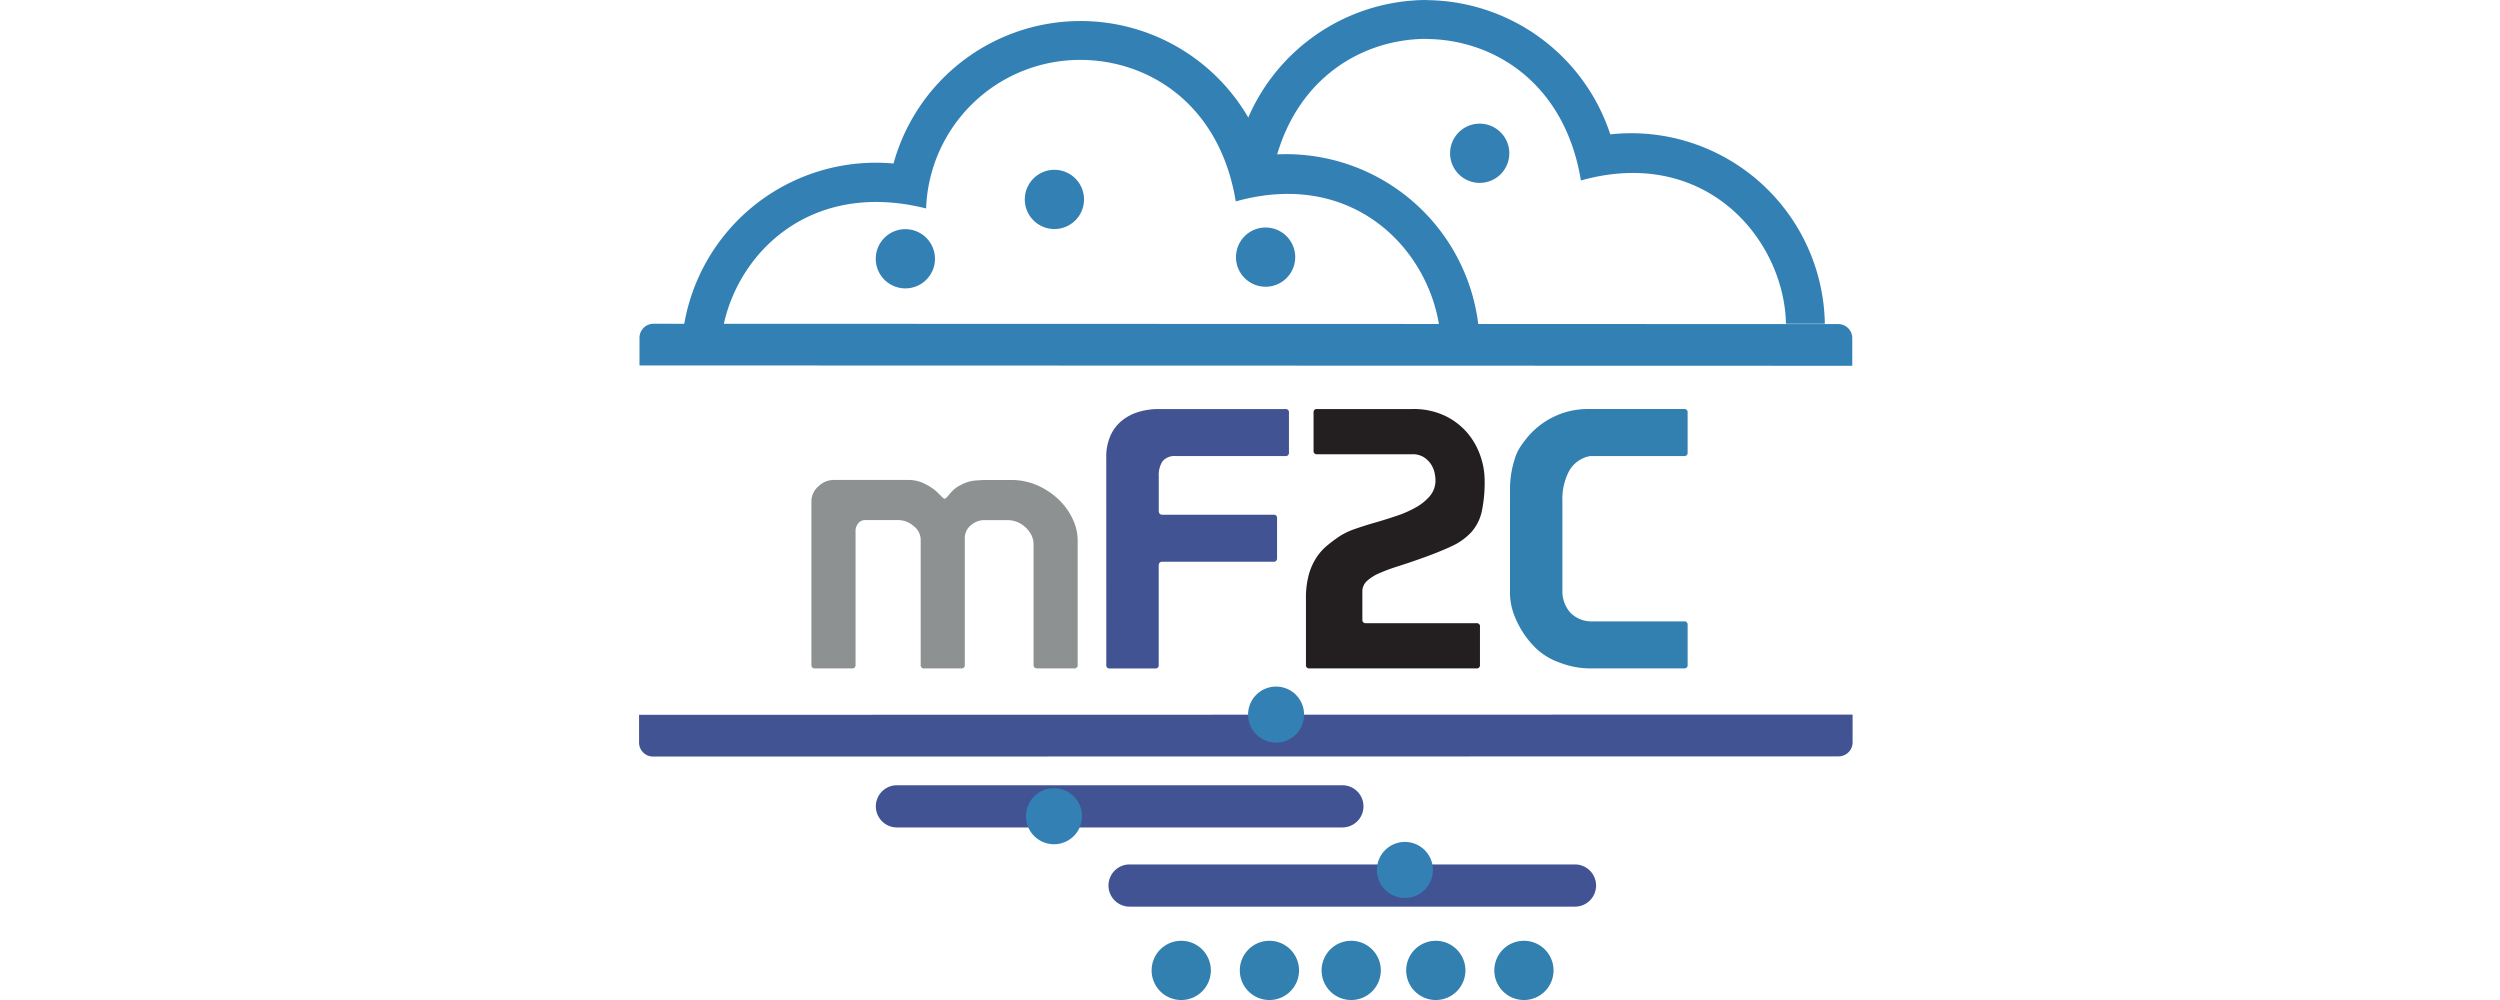 <svg xmlns="http://www.w3.org/2000/svg" xmlns:xlink="http://www.w3.org/1999/xlink" width="200" height="80" viewBox="0 0 200 80">
  <defs>
    <clipPath id="clip-path">
      <rect id="Rectangle_80240" data-name="Rectangle 80240" width="97.082" height="80" fill="none"/>
    </clipPath>
  </defs>
  <g id="img-research-project-h2020-mf2c-grid" transform="translate(-115 -205)">
    <rect id="logo" width="200" height="80" transform="translate(115 205)" fill="none"/>
    <g id="logo_mf2c" data-name="logo mf2c" transform="translate(166.125 205)">
      <g id="Group_5935" data-name="Group 5935" clip-path="url(#clip-path)">
        <path id="Path_67221" data-name="Path 67221" d="M52.649,13.687a15.52,15.52,0,0,0-29.729.658A15.556,15.556,0,0,0,5.981,28.838H9.1c.475-6.4,6.473-13.395,16.427-10.9A12.322,12.322,0,0,1,37.859,6.055c5.435,0,11.155,3.507,12.44,11.32,10.02-2.8,16.264,4.753,16.406,11.463h3.109A15.494,15.494,0,0,0,52.649,13.687" transform="translate(-2.563 -1.263)" fill="#3380b5"/>
        <path id="Path_67222" data-name="Path 67222" d="M97.081,48.688.059,48.661V46.447A1.121,1.121,0,0,1,1.18,45.326l94.781.026a1.121,1.121,0,0,1,1.121,1.121Z" transform="translate(-0.025 -19.425)" fill="#3380b5"/>
        <path id="Path_67223" data-name="Path 67223" d="M76.5,134.079a2.369,2.369,0,1,1-2.369-2.369,2.369,2.369,0,0,1,2.369,2.369" transform="translate(-30.757 -56.447)" fill="#3180b0"/>
        <path id="Path_67224" data-name="Path 67224" d="M88.843,134.079a2.369,2.369,0,1,1-2.369-2.369,2.369,2.369,0,0,1,2.369,2.369" transform="translate(-36.045 -56.447)" fill="#3180b0"/>
        <path id="Path_67225" data-name="Path 67225" d="M100.294,134.079a2.369,2.369,0,1,1-2.369-2.369,2.369,2.369,0,0,1,2.369,2.369" transform="translate(-40.953 -56.447)" fill="#3180b0"/>
        <path id="Path_67226" data-name="Path 67226" d="M112.135,134.079a2.369,2.369,0,1,1-2.369-2.369,2.369,2.369,0,0,1,2.369,2.369" transform="translate(-46.027 -56.447)" fill="#3180b0"/>
        <path id="Path_67227" data-name="Path 67227" d="M124.474,134.079a2.369,2.369,0,1,1-2.369-2.369,2.369,2.369,0,0,1,2.369,2.369" transform="translate(-51.316 -56.447)" fill="#3180b0"/>
        <path id="Path_67228" data-name="Path 67228" d="M24.129,68.928a1.6,1.6,0,0,1,.564-1.23,1.778,1.778,0,0,1,1.2-.506h5.991a2.857,2.857,0,0,1,1.39.347,4.178,4.178,0,0,1,.926.637l.333.333c.125.126.207.188.246.188s.091-.034.159-.1.149-.159.246-.274a4.351,4.351,0,0,1,.361-.377,2,2,0,0,1,.535-.347,2.857,2.857,0,0,1,1.173-.362q.592-.043.767-.043h2.055a5.17,5.17,0,0,1,2.17.449,5.886,5.886,0,0,1,1.693,1.143,5.164,5.164,0,0,1,1.1,1.549A3.982,3.982,0,0,1,45.43,72V81.98a.256.256,0,0,1-.289.29H42.218c-.213,0-.319-.1-.319-.29V72.372a1.662,1.662,0,0,0-.2-.825,2.279,2.279,0,0,0-.506-.622,2.118,2.118,0,0,0-.666-.391,2.012,2.012,0,0,0-.679-.13H37.934a1.672,1.672,0,0,0-1.027.391,1.355,1.355,0,0,0-.506,1.143V81.98a.256.256,0,0,1-.29.29H33.159a.256.256,0,0,1-.289-.29V71.937a1.377,1.377,0,0,0-.565-1.056,1.867,1.867,0,0,0-1.23-.478H28.412a.67.67,0,0,0-.535.261.921.921,0,0,0-.217.608V81.98a.256.256,0,0,1-.29.29H24.418a.256.256,0,0,1-.289-.29Z" transform="translate(-10.341 -28.796)" fill="#8e9192"/>
        <path id="Path_67229" data-name="Path 67229" d="M65.407,61.142a4.207,4.207,0,0,1,.319-1.707,3.26,3.26,0,0,1,.883-1.2,3.855,3.855,0,0,1,1.331-.723,5.418,5.418,0,0,1,1.665-.246H79.733a.256.256,0,0,1,.29.289v3.184a.256.256,0,0,1-.29.289H70.993a1.255,1.255,0,0,0-1.085.42,2.024,2.024,0,0,0-.3,1.2V65.4c0,.213.1.318.289.318h8.885a.256.256,0,0,1,.29.29v3.183a.256.256,0,0,1-.29.29H69.893c-.193,0-.289.106-.289.318v7.93a.256.256,0,0,1-.29.29H65.7a.256.256,0,0,1-.29-.29Z" transform="translate(-28.032 -24.542)" fill="#425394"/>
        <path id="Path_67230" data-name="Path 67230" d="M107.286,74.688v3.039a.256.256,0,0,1-.29.289H93.654a.255.255,0,0,1-.289-.289V72.459a7.072,7.072,0,0,1,.231-1.954,4.911,4.911,0,0,1,.608-1.36,4.409,4.409,0,0,1,.869-.97,12.446,12.446,0,0,1,1.013-.753,5.789,5.789,0,0,1,1.245-.579q.753-.261,1.606-.506t1.707-.535a8.628,8.628,0,0,0,1.534-.68,4.075,4.075,0,0,0,1.114-.912,1.921,1.921,0,0,0,.434-1.273,2.957,2.957,0,0,0-.073-.579,2,2,0,0,0-.289-.681,1.925,1.925,0,0,0-.579-.564,1.661,1.661,0,0,0-.911-.231H94.262a.256.256,0,0,1-.289-.29V57.554a.255.255,0,0,1,.289-.289h7.612a5.838,5.838,0,0,1,2.634.55A5.456,5.456,0,0,1,106.3,59.2a5.676,5.676,0,0,1,1.027,1.838,6.006,6.006,0,0,1,.333,1.9,11.254,11.254,0,0,1-.231,2.532,3.7,3.7,0,0,1-.825,1.635A4.933,4.933,0,0,1,105,68.248q-1.014.477-2.576,1.027-.9.319-1.722.579a14.029,14.029,0,0,0-1.447.535,3.61,3.61,0,0,0-1,.622,1.132,1.132,0,0,0-.377.868v2.229a.256.256,0,0,0,.29.289H107a.256.256,0,0,1,.29.29" transform="translate(-40.014 -24.542)" fill="#231f20"/>
        <path id="Path_67231" data-name="Path 67231" d="M121.929,63.719a7.751,7.751,0,0,1,.347-2.345,3.658,3.658,0,0,1,.478-1.085,9.7,9.7,0,0,1,.622-.825,6.293,6.293,0,0,1,2.142-1.621,6.229,6.229,0,0,1,2.663-.579h7.669a.256.256,0,0,1,.29.289v3.183a.256.256,0,0,1-.29.29h-7.5a2.407,2.407,0,0,0-1.678,1.172,4.8,4.8,0,0,0-.55,2.446v7.322a2.569,2.569,0,0,0,.651,1.606,2.369,2.369,0,0,0,1.578.68h7.5a.256.256,0,0,1,.29.289v3.184a.256.256,0,0,1-.29.289h-7.409a6.621,6.621,0,0,1-1.534-.159,7.906,7.906,0,0,1-1.158-.362,5.17,5.17,0,0,1-1.969-1.317,7.359,7.359,0,0,1-1.418-2.185,5.741,5.741,0,0,1-.29-.854,5.118,5.118,0,0,1-.145-1.317Z" transform="translate(-52.255 -24.542)" fill="#3180b0"/>
        <path id="Path_67232" data-name="Path 67232" d="M124.909,10.757A15.6,15.6,0,0,0,110.158.018V3.127c5.423.017,11.12,3.523,12.4,11.318,10.02-2.8,16.264,4.753,16.406,11.463h3.109a15.494,15.494,0,0,0-17.165-15.151" transform="translate(-47.211 -0.008)" fill="#3380b5"/>
        <path id="Path_67233" data-name="Path 67233" d="M37.874,34.451a2.369,2.369,0,1,1-2.369-2.369,2.369,2.369,0,0,1,2.369,2.369" transform="translate(-14.201 -13.749)" fill="#3380b5"/>
        <path id="Path_67234" data-name="Path 67234" d="M88.307,34.221a2.369,2.369,0,1,1-2.369-2.369,2.369,2.369,0,0,1,2.369,2.369" transform="translate(-35.815 -13.651)" fill="#3380b5"/>
        <path id="Path_67235" data-name="Path 67235" d="M58.741,26.143a2.369,2.369,0,1,1-2.369-2.369,2.369,2.369,0,0,1,2.369,2.369" transform="translate(-23.144 -10.189)" fill="#3380b5"/>
        <path id="Path_67236" data-name="Path 67236" d="M118.281,19.681a2.369,2.369,0,1,1-2.369-2.369,2.369,2.369,0,0,1,2.369,2.369" transform="translate(-48.661 -7.419)" fill="#3380b5"/>
        <path id="Path_67237" data-name="Path 67237" d="M84.4,10.739A15.6,15.6,0,0,1,99.149,0V3.109c-5.423.017-11.12,3.523-12.4,11.318-.089.134-1.077-1.447-2.35-3.688" transform="translate(-36.171)" fill="#3380b5"/>
        <path id="Path_67238" data-name="Path 67238" d="M95.962,103.385,1.121,103.4A1.121,1.121,0,0,1,0,102.282V100.06l97.083-.019v2.223a1.121,1.121,0,0,1-1.121,1.121" transform="translate(0 -42.875)" fill="#425394"/>
        <path id="Path_67239" data-name="Path 67239" d="M70.4,113.31H34.765a1.688,1.688,0,0,1,0-3.375H70.4a1.688,1.688,0,1,1,0,3.375" transform="translate(-14.176 -47.115)" fill="#425394"/>
        <path id="Path_67240" data-name="Path 67240" d="M67.408,121.021h35.631a1.688,1.688,0,0,1,0,3.376H67.408a1.688,1.688,0,1,1,0-3.376" transform="translate(-28.166 -51.866)" fill="#425394"/>
        <path id="Path_67241" data-name="Path 67241" d="M107.779,120.113a2.241,2.241,0,1,1-2.241-2.241,2.241,2.241,0,0,1,2.241,2.241" transform="translate(-44.27 -50.517)" fill="#3380b5"/>
        <path id="Path_67242" data-name="Path 67242" d="M58.651,112.591a2.241,2.241,0,1,1-2.241-2.241,2.241,2.241,0,0,1,2.241,2.241" transform="translate(-23.215 -47.293)" fill="#3380b5"/>
        <path id="Path_67243" data-name="Path 67243" d="M89.743,98.361A2.241,2.241,0,1,1,87.5,96.12a2.241,2.241,0,0,1,2.241,2.241" transform="translate(-36.54 -41.194)" fill="#3380b5"/>
      </g>
    </g>
  </g>
</svg>
